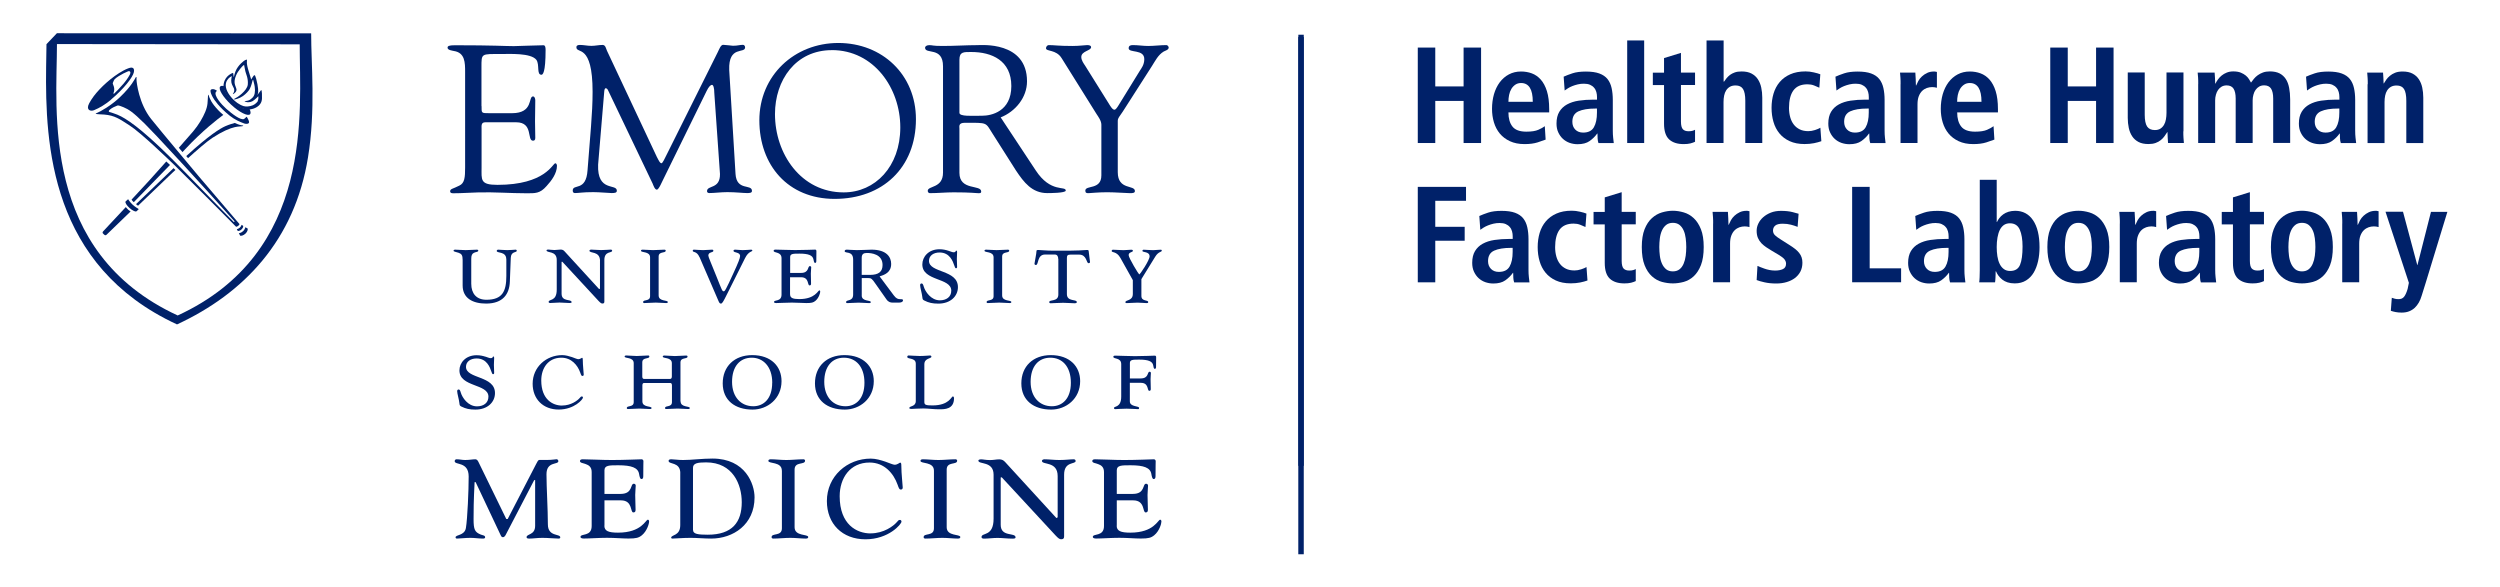 <svg xmlns="http://www.w3.org/2000/svg" id="a" viewBox="0 0 484.56 113.83"><defs><style>.b{fill:#002169;}</style></defs><polygon class="b" points="251.65 90.29 251.65 6.73 252.7 6.73 252.7 90.29 251.65 90.29 251.65 90.29"></polygon><polygon class="b" points="251.64 107.43 251.64 7.18 252.7 7.18 252.7 107.43 251.64 107.43 251.64 107.43"></polygon><path class="b" d="M94.08,69.12c.46.16.8.3,1.01.3.52,0,.34-.32.55-.32.09,0,.14.09.14.25,0,.32-.05.89-.05,1.37,0,.39.05,1.22.05,1.56,0,.21-.14.25-.23.25-.13,0-.23-.27-.32-.54-.28-.8-.87-2.51-2.85-2.51-1.19,0-2.06.61-2.06,1.62,0,2.37,5.62,1.67,5.62,5.09,0,1.76-1.44,3.2-3.79,3.2-1.12,0-1.87-.16-2.72-.59-.32-.16-.35-.26-.39-.67-.07-.7-.43-1.87-.43-2.32,0-.18.11-.32.28-.32.2,0,.29.14.43.62.27.94,1.39,2.65,3.13,2.65,1.24,0,2.22-.64,2.22-1.88,0-2.55-5.62-1.8-5.62-5.09,0-1.46,1.19-2.94,3.34-2.94.66,0,1.23.13,1.71.29Z"></path><path class="b" d="M108.94,78.6c1.74,0,2.99-.96,3.45-1.49.12-.13.21-.27.39-.27.1,0,.21.07.21.23,0,.32-1.67,2.31-4.7,2.31s-5.05-2.04-5.05-5c0-3.25,2.65-5.55,5.73-5.55.66,0,1.32.2,1.89.38.57.21,1.03.41,1.23.41.37,0,.64-.27.71-.27.12,0,.16.07.16.41,0,1.05.18,2.51.18,2.83,0,.18-.09.28-.25.28-.18,0-.25-.14-.43-.66-.5-1.42-1.69-2.88-3.65-2.88-2.54,0-3.9,2-3.9,4.41,0,3.72,2.26,4.87,4.04,4.87Z"></path><path class="b" d="M131.92,77.8c0,1.2,1.78.86,1.78,1.28,0,.11-.06.2-.32.2-.62,0-1.32-.09-2.03-.09s-1.53.09-2.22.09c-.14,0-.23-.07-.23-.18,0-.6,1.34-.07,1.34-1.17v-3.24c0-.3-.12-.46-.32-.46h-5.09c-.21,0-.32.16-.32.46v3.11c0,1.2,1.78.86,1.78,1.28,0,.11-.07.2-.32.2-.62,0-1.33-.09-2.04-.09s-1.53.09-2.21.09c-.14,0-.23-.07-.23-.18,0-.6,1.34-.07,1.34-1.17v-7.54c0-1.22-1.76-.87-1.76-1.28,0-.11.07-.21.32-.21.62,0,1.32.1,2.03.1s1.53-.1,2.22-.1c.14,0,.22.07.22.19,0,.59-1.37.07-1.37,1.16v2.72c0,.3.11.47.32.47h5.09c.2,0,.32-.17.32-.47v-2.57c0-1.22-1.76-.87-1.76-1.28,0-.11.07-.21.32-.21.62,0,1.32.1,2.03.1s1.53-.1,2.22-.1c.13,0,.23.07.23.19,0,.59-1.37.07-1.37,1.16v7.55Z"></path><path class="b" d="M149.67,74.19c0,3.08-1.64,4.55-3.67,4.55-2.35,0-4.11-1.75-4.11-4.73s1.51-4.68,3.82-4.68c2.19,0,3.97,1.71,3.97,4.86ZM151.48,73.87c0-2.81-1.98-5.04-5.69-5.04-3.44,0-5.71,2.19-5.71,5.48s2.4,5.08,5.78,5.08c2.9,0,5.62-2.11,5.62-5.51Z"></path><path class="b" d="M167.55,74.19c0,3.08-1.64,4.55-3.68,4.55-2.35,0-4.11-1.75-4.11-4.73s1.51-4.68,3.81-4.68,3.98,1.71,3.98,4.86ZM169.36,73.87c0-2.81-1.99-5.04-5.69-5.04-3.45,0-5.71,2.19-5.71,5.48s2.4,5.08,5.78,5.08c2.9,0,5.62-2.11,5.62-5.51Z"></path><path class="b" d="M177.5,70.48c0-1.21-1.65-.8-1.65-1.3,0-.18.11-.28.27-.28.57,0,1.21.1,2.15.1.98,0,1.6-.1,2.01-.1.11,0,.25.1.25.23,0,.41-1.37.25-1.37,1.48v7.31c0,.55.28.66,1.57.66,3.27,0,3.64-1.74,3.96-1.74.12,0,.22.12.22.35,0,2.17-1.87,2.14-2.81,2.14-.43,0-1.01-.02-1.55-.07-.57-.05-1.14-.09-1.57-.09-.55,0-1.03.02-1.39.04-.39.02-.66.05-.89.05-.32,0-.45-.03-.45-.18,0-.44,1.25-.21,1.25-1.35v-7.27Z"></path><path class="b" d="M207.56,74.19c0,3.08-1.65,4.55-3.69,4.55-2.35,0-4.11-1.75-4.11-4.73s1.51-4.68,3.82-4.68,3.98,1.71,3.98,4.86ZM209.36,73.87c0-2.81-1.99-5.04-5.69-5.04-3.45,0-5.71,2.19-5.71,5.48s2.4,5.08,5.78,5.08c2.9,0,5.62-2.11,5.62-5.51Z"></path><path class="b" d="M218.99,73.35h2.09c1.65,0,1.24-1.3,1.74-1.3.15,0,.25.11.25.25,0,.28-.06.71-.06,1.19,0,.71.04,1.34.04,1.91,0,.25-.09.35-.3.35-.43,0-.04-1.55-1.62-1.55h-2.14v3.59c0,1.12,1.8.84,1.8,1.28,0,.12-.04.23-.18.23-.6,0-1.17-.09-2.24-.09s-1.89.09-2.15.09c-.18,0-.3-.03-.3-.23,0-.39,1.4-.02,1.4-2.2v-6.3c0-1.3-1.53-.94-1.53-1.41,0-.16.14-.23.37-.23.94,0,2.39.1,3.81.1,1.6,0,3.61-.1,3.89-.1.13,0,.23.14.23.23,0,.27-.02.64-.02,1.96,0,.27-.09.37-.26.37-.18,0-.25-.39-.29-.67-.13-.8-.99-1.12-2.72-1.12-1.19,0-1.8,0-1.8.65v3.01Z"></path><path class="b" d="M97.91,103.82c-.13.24-.3.3-.44.3-.17,0-.31-.1-.44-.41l-4.84-10.26h-.2c-.03,1.12-.2,2.84-.2,7.18,0,2.03.24,2.51,1.39,2.98.41.17.85.14.85.54,0,.17-.17.24-.41.24-.81,0-1.63-.14-2.44-.14-1.02,0-2.03.14-2.61.14-.13,0-.27-.07-.27-.24,0-.54,1.73-.3,2-1.79.31-1.83.54-7.35.54-9.99,0-2.98-2.71-2.17-2.71-2.98,0-.17.1-.37.37-.37.61,0,1.05.14,1.66.14.81,0,1.46-.14,1.97-.14.27,0,.44.2.58.47l5.42,11.11h.27l5.52-10.67c.2-.37.37-.78.61-.78h1.42c.54,0,.95-.03,1.29-.07.34-.03.54-.07.64-.07.17,0,.34.17.34.37,0,.75-2.3,0-2.3,2.54s.27,6.81.27,9.72c0,2.44,2.4,1.76,2.4,2.51,0,.14-.07.24-.34.24-.78,0-1.96-.14-3.11-.14-1.02,0-1.83.14-2.47.14-.37,0-.61-.03-.61-.27,0-.68,1.66-.37,1.66-2.2v-8.9l-.2.07-5.59,10.74Z"></path><path class="b" d="M117.14,101.89c0,1.02.78,1.35,2.64,1.35,4.61,0,5.35-2.51,5.79-2.51.17,0,.24.17.24.37,0,.41-.41,1.83-1.39,2.64-.61.5-1.12.64-2.61.64-1.25,0-2.54-.14-4.16-.14s-3.35.14-4.5.14c-.34,0-.64-.1-.64-.3,0-.75,2.17,0,2.17-2.13v-10.46c0-1.96-2.27-1.42-2.27-2.13,0-.24.2-.34.54-.34,1.39,0,3.56.14,5.66.14,2.37,0,5.35-.14,5.76-.14.2,0,.34.2.34.34,0,.41-.03.95-.03,2.95,0,.4-.13.54-.37.54-.27,0-.37-.58-.44-.98-.2-1.22-1.46-1.69-4.03-1.69-1.76,0-2.68,0-2.68.98v4.57h3.12c2.44,0,1.83-1.97,2.57-1.97.24,0,.37.17.37.38,0,.41-.1,1.08-.1,1.79,0,1.05.07,2,.07,2.88,0,.37-.13.51-.44.51-.64,0-.07-2.34-2.4-2.34h-3.19v4.91Z"></path><path class="b" d="M131.86,91.73c0-2.27-2.27-1.66-2.27-2.4,0-.24.2-.31.54-.31.24,0,.54.04.95.07.37.04.84.07,1.32.07.85,0,1.76-.07,2.71-.14.98-.07,2-.14,2.98-.14,6.43,0,8.16,4.98,8.16,7.52,0,5.29-4.16,7.99-8.4,7.99-1.32,0-2.67-.14-4-.14-1.53,0-2.95.14-3.49.14-.17,0-.27-.07-.27-.17,0-.61,1.76-.3,1.76-2.44v-10.06ZM134.33,102.73c0,.78.98.91,2.84.91,4.78,0,6.6-2.44,6.6-6.3,0-3.39-1.69-7.72-6.91-7.72-1.66,0-2.54.17-2.54,1.05v12.05Z"></path><path class="b" d="M151.54,91.22c0-1.79-2.61-1.29-2.61-1.89,0-.17.1-.31.47-.31.91,0,1.96.14,3.01.14s2.27-.14,3.29-.14c.2,0,.34.1.34.27,0,.88-2.03.1-2.03,1.73v11.17c0,1.8,2.64,1.29,2.64,1.9,0,.17-.1.3-.47.3-.91,0-1.96-.14-3.01-.14s-2.27.14-3.28.14c-.2,0-.34-.1-.34-.27,0-.88,2-.1,2-1.72v-11.18Z"></path><path class="b" d="M168.73,103.38c2.58,0,4.44-1.42,5.12-2.2.17-.2.3-.41.57-.41.14,0,.31.1.31.34,0,.47-2.47,3.42-6.98,3.42s-7.48-3.01-7.48-7.41c0-4.81,3.93-8.23,8.5-8.23.98,0,1.96.3,2.81.58.85.3,1.52.61,1.83.61.54,0,.95-.41,1.05-.41.17,0,.24.1.24.61,0,1.56.27,3.73.27,4.2,0,.27-.13.41-.37.41-.27,0-.37-.2-.64-.98-.75-2.1-2.5-4.26-5.42-4.26-3.76,0-5.79,2.98-5.79,6.53,0,5.52,3.35,7.21,5.99,7.21Z"></path><path class="b" d="M181.02,91.22c0-1.79-2.61-1.29-2.61-1.89,0-.17.1-.31.47-.31.91,0,1.96.14,3.01.14s2.27-.14,3.29-.14c.2,0,.34.1.34.27,0,.88-2.03.1-2.03,1.73v11.17c0,1.8,2.64,1.29,2.64,1.9,0,.17-.1.3-.47.3-.92,0-1.97-.14-3.01-.14s-2.27.14-3.29.14c-.2,0-.34-.1-.34-.27,0-.88,2-.1,2-1.72v-11.18Z"></path><path class="b" d="M205,92.27c0-2.94-3.05-2.1-3.05-2.94,0-.2.27-.31.51-.31.78,0,1.9.14,2.84.14,1.25,0,2.13-.14,2.81-.14.27,0,.37.17.37.34,0,.68-2.23,0-2.23,2.64v11.95c0,.41-.14.57-.58.57-.27,0-.51-.13-1.08-.74l-10.43-11.27-.2.03v9.18c0,2.44,2.88,1.42,2.88,2.44,0,.2-.24.24-.61.24-.95,0-2-.14-2.88-.14s-1.83.14-2.64.14c-.27,0-.47-.1-.47-.3,0-.95,2.34,0,2.34-3.56v-8.53c0-2.71-2.95-1.93-2.95-2.74,0-.13.17-.24.54-.24.41,0,.88.14,1.73.14.71,0,1.18-.14,1.79-.14.48,0,.81.17,1.12.51l9.95,10.87.24-.14v-7.99Z"></path><path class="b" d="M216.44,101.89c0,1.02.78,1.35,2.64,1.35,4.6,0,5.35-2.51,5.79-2.51.17,0,.24.17.24.37,0,.41-.4,1.83-1.39,2.64-.61.5-1.12.64-2.61.64-1.25,0-2.54-.14-4.16-.14s-3.35.14-4.5.14c-.34,0-.64-.1-.64-.3,0-.75,2.17,0,2.17-2.13v-10.46c0-1.96-2.27-1.42-2.27-2.13,0-.24.2-.34.54-.34,1.39,0,3.56.14,5.65.14,2.37,0,5.35-.14,5.76-.14.2,0,.34.2.34.34,0,.41-.03.95-.03,2.95,0,.4-.14.54-.37.54-.27,0-.37-.58-.44-.98-.2-1.22-1.46-1.69-4.03-1.69-1.76,0-2.67,0-2.67.98v4.57h3.11c2.44,0,1.83-1.97,2.57-1.97.24,0,.38.17.38.38,0,.41-.1,1.08-.1,1.79,0,1.05.07,2,.07,2.88,0,.37-.14.51-.44.51-.64,0-.07-2.34-2.41-2.34h-3.18v4.91Z"></path><path class="b" d="M161.23,9.71c8.14,0,13.27,7.38,13.27,14.98s-4.88,12.6-10.98,12.6c-8.26,0-13.31-7.47-13.31-15.18,0-6.59,4.01-12.39,11.02-12.39ZM161.77,38.55c9.3,0,15.76-6.06,15.76-15.45,0-8.63-6.54-14.77-15.05-14.77s-15.3,6.31-15.3,14.99,5.53,15.23,14.6,15.23Z"></path><path class="b" d="M185.96,11.58c0-1.58.85-1.5,2.31-1.5,3.98,0,7.75,1.66,7.75,6.6s-3.89,5.75-5.64,5.75c-1.91,0-4.42.2-4.42-.57v-10.29ZM193.94,22.76c2.85-1.13,5.12-3.84,5.12-7,0-7.82-8.97-7.01-9.62-7.01-2.12,0-4.41.16-6.74.16-2.07,0-1.87-.16-2.59-.16-.49,0-.81.24-.81.49,0,1.38,3.48-.28,3.48,3.61v20.61c0,3.08-2.96,2.51-2.96,3.53,0,.24.17.45.41.45,1.54,0,3.07-.16,4.6-.16,3.36,0,4.29.16,4.66.16.32,0,.69.08.69-.32,0-1.38-4.22-.12-4.22-3.62v-8.56c0-.41-.24-1.14,1.05-1.14,4.55,0,3.94-.12,5.4,2.15l4.51,7.1c1.54,2.31,3.12,4.38,6.08,4.38.37,0,3.57,0,3.57-.49,0-.98-2.93.53-5.84-3.94l-6.77-10.24Z"></path><path class="b" d="M205.78,11.29c-1.06-1.75-3.04-1.26-3.04-1.94,0-.29.25-.61.53-.61,1.09,0,1.86.17,4.61.17,1.33,0,2.43-.17,2.83-.17.28,0,.77.04.77.41,0,.69-1.9.73-1.9,1.9,0,.65.49,1.3.73,1.66l4.89,7.83c.32.48.56.73.81.73.19,0,.44-.29.76-.81l4.17-6.77c.28-.44.85-1.13.85-2.23,0-1.99-3.03-1.14-3.03-2.11,0-.53.4-.61.84-.61.97,0,1.98.17,2.95.17,1.17,0,2.34-.17,3.52-.17.24,0,.45.29.45.48,0,.45-.68.61-.97.77-1.08.65-1.62,1.78-2.27,2.8l-5.66,8.84c-.65,1.01-.97,1.21-.97,1.82v9.93c0,3.53,3.32,2.39,3.32,3.65,0,.36-.37.41-.93.41-.61,0-2.96-.18-4.44-.18-1.81,0-3.27.18-3.63.18s-.61-.04-.61-.49c0-1.13,3.11-.08,3.11-2.96v-9.81c0-.77-.61-1.58-.93-2.07l-6.76-10.82Z"></path><path class="b" d="M142.56,33.69c.2,3.4,3.19,1.9,3.19,3.32,0,.41-.53.41-.97.41-.77,0-2.19-.18-3.8-.18-1.25,0-2.55.18-3.5.18-.36,0-.44-.21-.44-.37,0-1.21,2.55-.32,2.51-3.32l-1.1-15.7c0-1.01-.2-1.58-.44-1.58-.29,0-.65.36-1.06,1.21l-8.38,17.08c-.21.36-.85,2.02-1.26,2.02s-.69-.89-.81-1.17l-8.62-18.04c-.13-.33-.33-.45-.49-.45-.12,0-.24.2-.27.61l-1.19,14.2c-.21,5.38,3.63,3.6,3.63,5.06,0,.41-.45.45-1.02.45-.52,0-2.34-.18-3.54-.18-2.1,0-2.79.18-3.58.18-.29,0-.41-.21-.41-.49,0-1.38,2.59.28,2.87-3.93.49-6.61.98-10.91.98-15.2,0-9.53-3.14-7.26-3.14-8.64,0-.36.32-.45.69-.45.73,0,1.45.18,2.23.18.73,0,1.45-.18,2.16-.18.57,0,.65.69.85,1.13l9.67,20.59c.45.85.61,1.21.9,1.21.2,0,.6-.85,1.26-2.19l9.66-19.38c.23-.45.56-1.42,1.04-1.38.41,0,1.7.18,1.89.18.94,0,1.3-.18,1.94-.18.24,0,.41.24.41.49,0,1.3-3.24-.44-3.08,4.38l1.22,20.11Z"></path><path class="b" d="M93.34,20.56c0,1.38-.08,1.38,1.53,1.38h4.37c4.19,0,3.11-3.25,4.07-3.25.32,0,.44.44.44.77,0,1.42-.05,2.8-.05,4.08,0,1.05.05,2.11.05,3.2,0,.37-.16.53-.44.53-1.24,0,.12-3.57-3.26-3.57h-5.98c-.85,0-.73.69-.73,1.3v7.46c0,2.39-.32,3.37,3.07,3.37,9.32,0,10.7-4.18,11.22-4.18.28,0,.32.41.32.49,0,1.46-1.05,2.88-2.02,3.93-1.29,1.47-2.19,1.39-3.95,1.39-3.07,0-6.14-.25-9.21-.17-1.61.04-3.31.17-4.92.17-.37,0-.61-.08-.61-.41.08-.49.49-.41,1.78-1.07,1.05-.48,1.13-1.62,1.13-3.53V13.98c0-1.83,0-3.77-2.19-4.1-.32-.08-1.21-.16-1.21-.63,0-.32.24-.48,1.41-.48,7.62,0,9.72.17,11.42.17.81,0,4.51-.17,5.77-.17.32,0,.4.4.4.89,0,4.5-.56,4.83-.81,4.83-.97,0-.32-1.95-.97-2.88-1.04-1.38-5.24-1.14-6.85-1.14-3.88,0-3.8-.16-3.8,2.56v7.53Z"></path><path class="b" d="M98.13,50.26c0-1.6-1.87-1.14-1.85-1.62,0-.16.11-.25.3-.25.39,0,1.03.09,1.73.09s1.35-.09,1.62-.09c.14,0,.23.07.23.23,0,.37-1.12.04-1.16,1.37l-.18,4.61c-.09,2.37-1.3,4.24-4.61,4.24-2.53,0-4.54-1-4.54-3.51v-4.95c0-.91-.21-1.19-.8-1.39-.52-.18-.96-.21-.96-.39,0-.11.07-.21.32-.21.62,0,1.32.09,2.03.09s1.53-.09,2.21-.09c.14,0,.23.07.23.18,0,.3-.46.23-.84.43-.39.18-.52.55-.52,1.16v4.84c0,1.89,1,3.1,2.94,3.1,3.1,0,3.86-1.64,3.86-4.61v-3.24Z"></path><path class="b" d="M116.3,50.58c0-1.99-2.05-1.41-2.05-1.99,0-.14.18-.21.34-.21.53,0,1.28.09,1.92.09.84,0,1.44-.09,1.89-.09.18,0,.25.11.25.23,0,.46-1.51,0-1.51,1.78v8.05c0,.28-.09.39-.39.39-.18,0-.34-.09-.73-.5l-7.03-7.6-.14.02v6.18c0,1.64,1.94.96,1.94,1.64,0,.14-.16.16-.41.16-.64,0-1.35-.09-1.94-.09s-1.23.09-1.78.09c-.18,0-.32-.07-.32-.2,0-.64,1.57,0,1.57-2.4v-5.75c0-1.83-1.98-1.3-1.98-1.85,0-.09.11-.16.37-.16.27,0,.59.09,1.16.09.48,0,.8-.09,1.21-.09.32,0,.55.11.75.34l6.71,7.33.16-.09v-5.38Z"></path><path class="b" d="M126,49.88c0-1.21-1.76-.87-1.76-1.28,0-.11.07-.21.32-.21.62,0,1.32.09,2.03.09s1.53-.09,2.21-.09c.14,0,.23.07.23.18,0,.59-1.37.07-1.37,1.16v7.53c0,1.21,1.78.86,1.78,1.28,0,.11-.07.2-.32.2-.62,0-1.32-.09-2.03-.09s-1.53.09-2.21.09c-.14,0-.23-.07-.23-.18,0-.59,1.35-.07,1.35-1.16v-7.53Z"></path><path class="b" d="M135.57,49.83c-.55-1.25-1.3-.84-1.3-1.23,0-.16.11-.21.25-.21.23,0,1.16.09,1.76.09.52,0,1.28-.09,1.74-.09.14,0,.25.07.25.21,0,.41-.98.18-.98.94,0,.29.55,1.44,1.64,4.2,1,2.51,1.05,2.72,1.35,2.72.21,0,.39-.25,1.89-3.54.89-1.94,1.28-2.9,1.28-3.29,0-.84-1.28-.57-1.28-1.03,0-.16.16-.21.34-.21.41,0,.91.09,1.44.09.75,0,1.3-.09,1.62-.09.16,0,.25.07.25.18,0,.23-.73.09-1.41,1.46l-3.49,6.98c-.8,1.62-.96,1.83-1.19,1.83-.25,0-.32-.14-.59-.78l-3.56-8.24Z"></path><path class="b" d="M153.14,57.06c0,.69.53.91,1.78.91,3.1,0,3.61-1.69,3.9-1.69.11,0,.16.11.16.25,0,.27-.27,1.23-.93,1.78-.41.34-.75.43-1.76.43-.84,0-1.71-.09-2.81-.09s-2.26.09-3.03.09c-.23,0-.43-.07-.43-.2,0-.5,1.46,0,1.46-1.44v-7.05c0-1.32-1.53-.96-1.53-1.44,0-.16.14-.23.37-.23.94,0,2.4.09,3.81.09,1.6,0,3.61-.09,3.88-.09.14,0,.23.14.23.23,0,.28-.02.64-.02,1.99,0,.27-.09.36-.25.36-.18,0-.25-.39-.3-.66-.14-.82-.98-1.14-2.72-1.14-1.19,0-1.8,0-1.8.66v3.08h2.1c1.64,0,1.23-1.32,1.73-1.32.16,0,.25.11.25.25,0,.27-.07.73-.07,1.21,0,.71.04,1.35.04,1.94,0,.25-.09.34-.3.34-.43,0-.05-1.58-1.62-1.58h-2.15v3.31Z"></path><path class="b" d="M167.02,57.27c0,1.21,1.76.86,1.76,1.28,0,.11-.07.2-.32.2-.62,0-1.32-.09-2.03-.09s-1.53.09-2.21.09c-.14,0-.23-.07-.23-.18,0-.59,1.37-.04,1.37-1.48v-6.78c0-1.78-1.64-1.12-1.64-1.62,0-.23.18-.3.43-.3.48,0,1.12.09,1.94.09,1.23,0,2.08-.09,2.83-.09,2.97,0,3.81,1.48,3.81,2.76,0,1.69-1.3,2.12-2.24,2.42l2.74,3.67c.48.64.8.75,1.3.75.39,0,.5.04.5.23,0,.25-.3.43-.75.43h-1.3c-.32,0-.78-.07-1.16-.62l-2.1-2.99c-.71-1.05-.87-1.14-1.41-1.14h-1.28v3.35ZM167.02,53.28h1.6c1.69,0,2.44-.62,2.44-1.92,0-2.12-2.19-2.33-3.04-2.33-.66,0-1,.23-1,.96v3.29Z"></path><path class="b" d="M183.82,48.6c.46.16.8.3,1,.3.52,0,.34-.32.55-.32.09,0,.14.09.14.25,0,.32-.05.89-.05,1.37,0,.39.05,1.21.05,1.55,0,.21-.14.25-.23.25-.14,0-.23-.28-.32-.55-.27-.8-.87-2.51-2.85-2.51-1.19,0-2.05.62-2.05,1.62,0,2.37,5.61,1.67,5.61,5.09,0,1.76-1.44,3.2-3.79,3.2-1.12,0-1.87-.16-2.72-.6-.32-.16-.34-.25-.39-.66-.07-.71-.43-1.87-.43-2.33,0-.18.11-.32.27-.32.21,0,.3.14.44.62.27.94,1.39,2.65,3.12,2.65,1.23,0,2.21-.64,2.21-1.87,0-2.56-5.61-1.8-5.61-5.09,0-1.46,1.19-2.94,3.33-2.94.66,0,1.23.13,1.71.29Z"></path><path class="b" d="M192.58,49.88c0-1.21-1.76-.87-1.76-1.28,0-.11.07-.21.32-.21.62,0,1.32.09,2.03.09s1.53-.09,2.21-.09c.14,0,.23.07.23.18,0,.59-1.37.07-1.37,1.16v7.53c0,1.21,1.78.86,1.78,1.28,0,.11-.07.2-.32.2-.62,0-1.32-.09-2.03-.09s-1.53.09-2.21.09c-.14,0-.23-.07-.23-.18,0-.59,1.35-.07,1.35-1.16v-7.53Z"></path><path class="b" d="M205.11,50.17c0-.5-.21-.84-.68-.84h-1.85c-1.62,0-1.21,2.03-1.8,2.03-.2,0-.27-.12-.27-.27,0-.18.39-1.96.39-2.46,0-.14.14-.18.3-.18.41,0,1.6.14,2.97.14h3.04c.59,0,1.28-.02,1.94-.05.64-.02,1.23-.09,1.57-.09.2,0,.3.07.3.28s.25,1.87.25,2.03-.07.25-.3.25c-.41,0-.32-1.66-1.8-1.66h-1.69c-.55,0-.69.18-.69.64v7.01c0,1.53,1.92.94,1.92,1.55,0,.16-.11.23-.46.23-.66,0-1.3-.09-2.19-.09-1.07,0-1.67.09-2.42.09-.18,0-.27-.09-.27-.23,0-.55,1.76,0,1.76-1.46v-6.89Z"></path><path class="b" d="M219.56,54.28l-2.4-4.29c-.75-1.34-1.69-.98-1.69-1.34,0-.12.09-.25.25-.25.61,0,1.35.09,2.03.09.55,0,1.07-.09,1.51-.09.25,0,.32.09.32.21,0,.32-.82.21-.82.84,0,.55,1.96,3.74,2.05,3.74.18,0,2.01-2.78,2.01-3.49,0-1-1.39-.73-1.39-1.07,0-.16.11-.23.23-.23.37,0,1.23.09,1.85.09.39,0,1-.09,1.46-.09.16,0,.21.07.21.18,0,.3-.64.14-1.26,1.16l-2.69,4.36v3.26c0,1.12,1.32.71,1.32,1.19,0,.18-.11.2-.29.2-.39,0-1.14-.09-1.78-.09-.73,0-1.49.09-2.08.09-.14,0-.27-.02-.27-.18,0-.48,1.44-.2,1.44-1.6v-2.69Z"></path><path class="b" d="M34.43,61.14C7.84,48.85,11.03,21.38,11.04,8.54l47.05.05c-.01,12.84,2.95,40.32-23.66,52.56ZM11.04,6.43l-2.03,2.13c-.02,1.54-.06,3.46-.07,4.42-.2,15.08.83,38.55,25.37,49.9,12.99-6.02,22.81-16.35,25.39-32.39,1.51-9.29.6-18.11.61-24.03l-49.28-.02Z"></path><path class="b" d="M24.38,40.14c-1.88,2.02-3.75,4.01-4.37,4.68-.14.15-.16.31-.07.41.13.14.31.32.38.34.12.03.2.08.4-.14.08-.09,2.16-2.09,4.6-4.45,0,0-.25-.13-.46-.32-.22-.2-.47-.52-.47-.52Z"></path><path class="b" d="M25.64,39.61c.48.47,1.26.92,1.26.92l-.43.41c-.16.18-.77-.1-1.36-.62-.58-.53-.93-1.1-.76-1.28l.48-.43s.33.54.81,1Z"></path><path class="b" d="M47.13,44.8c.39-.39.41-.75.41-.75l.43.21c.12.13.02.63-.38,1.01-.4.39-.93.52-1.06.38l-.23-.46s.42,0,.83-.4Z"></path><path class="b" d="M46.49,44.11c.25-.23.34-.54.34-.54l.28.19c.09.1,0,.41-.28.69-.29.29-.68.38-.77.28l-.16-.3s.35-.09.6-.32Z"></path><path class="b" d="M47.8,22.63l-.5.44c-.69.26-2.24-.93-3.46-2-.82-.72-2.46-2.53-1.99-3.26l.21-.21c-.15-.09-.28-.16-.37-.22-.14-.07-.32-.12-.52-.1-.19.02-.35.1-.37.26-.03.33.15.76.42,1.27.26.51,1.28,2,3.34,3.64.94.75,2.01,1.21,2.79,1.49.14.05.63.15.84-.06.22-.21-.02-.59-.19-.95-.04-.1-.11-.2-.18-.31Z"></path><path class="b" d="M26.46,14.96c0,.15,0,.32,0,.5,0,.5.46,4.63,2.84,7.61,2.06,2.57,8.27,9.97,9.26,11.15.93,1.1,7.02,8.23,7.79,9.13.03.04.07.09.08.09,0,0-.08.19-.27.34-.19.15-.4.17-.4.17-.02-.02-.16-.16-.19-.19-.22-.26-10.75-10.79-11.78-11.78-1.03-.99-6.45-6.24-8.68-7.67-1.94-1.24-2.82-1.93-4.94-2.11,0,0-1.51-.06-1.61-.13-.02-.01,0-.08.05-.09.94-.38,2.98-1.57,4.6-3.11,2.27-2.15,2.99-3.66,3.1-3.89.03-.06.16-.07.16-.02ZM27.95,23.88c-2.19-2.17-3.02-2.68-4.01-3.1-.51-.22-1.02-.39-1.17-.33-.43.16-1.07.44-1.47.79-.29.26-.26.38-.1.46.16.08,1.27.33,2.28.87,1.78.94,5.1,3.26,12.36,10.77,3.69,3.81,9.49,9.71,9.49,9.71l.15-.12s-8.44-9.47-15.03-16.47c-.94-1-1.76-1.85-2.49-2.58Z"></path><path class="b" d="M21.45,19.38c-.96.81-2.16,1.55-3.23,1.98-.67.28-1.62-.03-.94-1.32.21-.39.5-.88.9-1.41,1.27-1.68,3.53-3.76,5.73-4.95.67-.36,1.29-.59,1.56-.58.54.03.57.49.47.92-.22.95-1.81,3.09-4.51,5.36ZM22.12,18.15c.24-.21,1.12-1.1,1.86-1.97.78-.92,1.19-1.73,1.19-1.73,0,0,.12-.26.1-.43-.02-.14-.16-.19-.22-.24-.08-.08-1.98.78-2.82,1.56-.1.1-.28.48-.37.76-.07.24.56.91.14,1.93-.06.14.08.16.11.12Z"></path><path class="b" d="M33.64,32.59c-.44.42-7.28,6.98-7.28,6.98.1.1.39.31.39.31,0,0,6.28-6.04,6.75-6.47.13-.12.4-.37.5-.46l-.36-.36Z"></path><path class="b" d="M46.54,24.5c.1,0,.2-.02.29-.02.1,0,.24-.03.26-.05.06-.05.1-.11-.02-.11-.32-.01-.9-.17-1.56-.49-.4.11-1.06.29-1.84.63-.99.44-3.15,1.74-7.57,5.79l.35.4c1.53-1.38,3.58-3.19,4.7-3.92,1.97-1.29,3.41-1.87,4.37-2.09.28-.07.71-.12,1.04-.14Z"></path><path class="b" d="M42.23,21.28c-1.21-1.27-1.6-2.17-1.8-2.84,0-.03-.02-.05-.02-.06,0,0-.06-.02-.07.03,0,.02-.02.06-.02.08-.11,1.31.01,1.85-.54,3.19-.46,1.11-1.27,2.53-2.38,3.83-.64.75-1.73,1.98-2.74,3.13l.71.84c.07-.08.29-.32.55-.59,3.37-3.61,6.31-5.84,7.36-6.62-.38-.32-.73-.65-1.05-.98Z"></path><path class="b" d="M32.23,31.3c-1.42,1.61-2.86,3.19-3.27,3.65-.35.39-3.46,3.74-3.46,3.74,0,0,.07.13.17.24.1.11.26.26.26.26,0,0,6.53-6.7,7.02-7.22l-.72-.67Z"></path><path class="b" d="M43.42,16.85c0-.05,0-.1,0-.15-.34-.09-.6-.08-.74.07-.43.46.52,2.03,2.12,3.52,1.6,1.48,3.24,2.31,3.67,1.85.17-.19.12-.55-.11-1.02-2.32.27-4.95-2.78-4.95-4.26Z"></path><path class="b" d="M50.62,17.44c-.23.26-.61.87-.84,1.07.25-.22.39-.76.12-2.17-.19-.99-.31-1.31-.44-1.64-.07-.19-.18-.14-.32,0-.13.14-.42.65-.43.68-.03.12,0,0-.46-1.42-.29-.91-.41-1.54-.4-1.86,0-.17.02-.34.02-.47,0-.11-.06-.11-.35.02-.15.06-1.38.92-1.88,2.2-.29.74-.31,1.35-.36.98-.09-.73-.07-.72-.15-.69-.4.13-1.82.78-1.82,2.69,0,1.63,3.06,5.08,5.55,4.3,0,0,1.89-.36,1.92-2.06.04-1.7-.16-1.62-.16-1.62ZM50,19.55c-.09.17-.44.62-.98.85-.59.26-1.38.3-1.79.17-1.84-.57-2.94-2.44-2.94-2.44-1.45-2.34.49-3.34.65-3.37,0,0-.21.76-.08,1.29.11.47.39.83.48,1.09.18.52-.07.87-.19,1.04-.07.09.1.04.14.01.03-.02.05-.05.11-.09.27-.2.51-.51.43-.83-.17-.72-.69-1.17-.07-2.67.38-.91,1.25-1.8,1.33-1.86.14-.09.23-.21.23-.12,0,.1.16.77.24,1.21.08.43.58,1.32.47,2.54-.11,1.23-2.12,2.57-2.39,2.66-.09.03-.23.11-.27.15-.07.07.03.08.08.09.11.02.96-.18,1.64-.66.57-.4,1.12-1,1.31-1.36.35-.66.52-1.57.55-1.66.06-.14.12-.13.13-.06.02.07.16.61.22.89.03.15.12.58.12,1.04,0,.92-.26,1.35-.81,1.76-.31.24-.65.33-1.02.36l-.13.02c-.05,0-.1.03.01.08.03.02.08.03.13.05.31.14.95.12,1.36-.13.19-.12.44-.3.79-.63.13-.12.3-.35.32-.28.02.11.06.52-.12.86Z"></path><path class="b" d="M274.8,9.22h3.39v7.53h5.49v-7.53h3.39v18.5h-3.39v-8.16h-5.49v8.16h-3.39V9.22Z"></path><path class="b" d="M299.58,27.06c-.35.14-.87.32-1.56.54s-1.53.33-2.52.33c-1.1,0-2.04-.19-2.84-.56s-1.45-.87-1.96-1.48c-.51-.62-.89-1.34-1.14-2.17-.25-.83-.37-1.7-.37-2.62,0-1.02.13-1.97.38-2.85.26-.88.63-1.64,1.11-2.29.49-.65,1.08-1.17,1.78-1.54s1.48-.56,2.35-.56c.74,0,1.44.12,2.09.36.65.24,1.23.64,1.74,1.21.5.57.9,1.31,1.19,2.24s.44,2.09.44,3.48v.64h-7.9c0,1.17.26,2.08.78,2.74.52.66,1.42.99,2.69.99,1.01,0,1.78-.12,2.32-.36.54-.24.96-.47,1.26-.7l.16,2.6ZM297.09,19.72c0-2.42-.76-3.63-2.28-3.63-.42,0-.79.11-1.1.32-.31.21-.57.49-.77.82-.2.34-.35.72-.44,1.17-.09.44-.13.88-.13,1.33h4.72Z"></path><path class="b" d="M303.06,14.87c.46-.21,1.03-.43,1.72-.66.69-.23,1.55-.34,2.6-.34s1.93.12,2.61.37c.68.25,1.21.61,1.59,1.09.38.48.64,1.06.79,1.74s.23,1.44.23,2.29v5.96c0,.49.02.95.07,1.38.04.42.08.77.12,1.03h-2.97c-.09-.26-.14-.56-.16-.87-.02-.32-.03-.65-.03-.98h-.05c-.41.57-.9,1.05-1.48,1.46s-1.36.61-2.33.61c-.53,0-1.04-.09-1.54-.26-.5-.18-.93-.44-1.3-.78s-.67-.76-.9-1.26c-.23-.49-.34-1.06-.34-1.7,0-.92.18-1.68.54-2.28s.86-1.08,1.5-1.43c.64-.35,1.39-.6,2.27-.73.87-.13,1.83-.2,2.88-.2h.66v-.5c0-.33-.04-.66-.13-.98-.09-.32-.23-.6-.44-.83-.2-.24-.46-.43-.78-.57-.32-.14-.71-.21-1.19-.21-.41,0-.8.04-1.18.13-.38.09-.73.2-1.06.33-.33.13-.62.28-.87.44-.26.16-.46.3-.62.42l-.19-2.65ZM309.53,21.04h-.29c-1.41,0-2.51.18-3.3.54s-1.18,1.04-1.18,2.03c0,.62.19,1.12.57,1.51s.89.58,1.52.58c.99,0,1.68-.34,2.08-1.03.4-.69.6-1.64.6-2.86v-.77Z"></path><path class="b" d="M315.39,7.84h3.29v19.88h-3.29V7.84Z"></path><path class="b" d="M322.52,11.26l3.29-1.01v3.82h2.73v2.41h-2.73v7.08c0,.74.13,1.24.38,1.5s.62.38,1.1.38c.3,0,.55-.03.76-.09.2-.06.37-.13.49-.2v2.33c-.25.12-.55.23-.91.32-.36.09-.79.13-1.29.13-1.22,0-2.16-.3-2.82-.91-.66-.61-.99-1.63-.99-3.06v-7.47h-2.17v-2.41h2.17v-2.81Z"></path><path class="b" d="M330.79,7.84h3.29v7.98h.08c.14-.21.3-.43.49-.66s.41-.44.66-.64c.26-.19.57-.35.93-.48s.8-.19,1.31-.19c.78,0,1.42.13,1.93.4s.92.63,1.23,1.1c.31.47.53,1.01.66,1.62.13.61.2,1.26.2,1.95v8.8h-3.29v-8.19c0-1.06-.15-1.82-.44-2.28-.29-.46-.77-.69-1.44-.69-.42,0-.79.08-1.09.25-.3.17-.54.4-.73.69-.19.29-.32.63-.4,1.02-.08.39-.12.8-.12,1.25v7.95h-3.29V7.84Z"></path><path class="b" d="M353.01,27.37c-.39.14-.86.27-1.4.38-.55.11-1.16.17-1.83.17-1.13,0-2.1-.19-2.9-.56s-1.47-.87-1.99-1.51c-.52-.64-.91-1.38-1.15-2.23-.25-.85-.37-1.76-.37-2.73s.13-1.89.38-2.74c.26-.86.65-1.6,1.19-2.24.54-.64,1.22-1.14,2.05-1.51s1.82-.56,2.97-.56c.51,0,1.04.06,1.59.19.55.12.97.25,1.27.37l-.19,2.6c-.3-.14-.64-.29-1.03-.44-.39-.15-.81-.22-1.27-.22-1.25,0-2.16.4-2.73,1.19s-.85,1.93-.85,3.39c0,.64.08,1.23.23,1.78.15.55.38,1.03.69,1.43.31.41.7.72,1.17.95s1.02.34,1.66.34c.41,0,.84-.07,1.3-.22.46-.15.8-.3,1.03-.44l.19,2.6Z"></path><path class="b" d="M355.74,14.87c.46-.21,1.03-.43,1.72-.66.69-.23,1.55-.34,2.6-.34s1.93.12,2.61.37c.68.25,1.21.61,1.59,1.09.38.48.64,1.06.79,1.74s.23,1.44.23,2.29v5.96c0,.49.02.95.07,1.38.04.42.08.77.12,1.03h-2.97c-.09-.26-.14-.56-.16-.87-.02-.32-.03-.65-.03-.98h-.05c-.41.57-.9,1.05-1.48,1.46s-1.36.61-2.33.61c-.53,0-1.04-.09-1.54-.26-.5-.18-.93-.44-1.3-.78s-.67-.76-.9-1.26c-.23-.49-.34-1.06-.34-1.7,0-.92.18-1.68.54-2.28s.86-1.08,1.5-1.43c.64-.35,1.39-.6,2.27-.73.87-.13,1.83-.2,2.88-.2h.66v-.5c0-.33-.04-.66-.13-.98-.09-.32-.23-.6-.44-.83-.2-.24-.46-.43-.78-.57-.32-.14-.71-.21-1.19-.21-.41,0-.8.04-1.18.13-.38.09-.73.2-1.06.33-.33.13-.62.28-.87.44-.26.16-.46.3-.62.42l-.19-2.65ZM362.21,21.04h-.29c-1.41,0-2.51.18-3.3.54s-1.18,1.04-1.18,2.03c0,.62.19,1.12.57,1.51s.89.58,1.52.58c.99,0,1.68-.34,2.08-1.03.4-.69.6-1.64.6-2.86v-.77Z"></path><path class="b" d="M368.38,16.32c0-.42,0-.83-.03-1.22-.02-.39-.04-.73-.08-1.03h2.97c.02.41.04.82.07,1.25.03.42.04.84.04,1.25h.05c.11-.27.25-.56.42-.88.18-.32.41-.61.69-.87.28-.27.62-.49,1.01-.68.39-.19.84-.28,1.35-.28.11,0,.2,0,.29.03.09.02.18.04.26.05v3.07c-.32-.09-.63-.13-.93-.13-.34,0-.67.06-1.01.17-.33.12-.64.3-.91.56s-.49.6-.66,1.03-.25.97-.25,1.6v7.47h-3.29v-11.39Z"></path><path class="b" d="M386.55,27.06c-.35.14-.87.32-1.56.54s-1.53.33-2.52.33c-1.1,0-2.04-.19-2.83-.56-.8-.37-1.45-.87-1.96-1.48-.51-.62-.89-1.34-1.14-2.17-.25-.83-.37-1.7-.37-2.62,0-1.02.13-1.97.38-2.85.26-.88.63-1.64,1.11-2.29.49-.65,1.08-1.17,1.78-1.54.7-.37,1.48-.56,2.35-.56.74,0,1.44.12,2.09.36s1.23.64,1.74,1.21c.5.57.9,1.31,1.19,2.24.29.93.44,2.09.44,3.48v.64h-7.9c0,1.17.26,2.08.78,2.74.52.66,1.42.99,2.69.99,1.01,0,1.78-.12,2.32-.36.54-.24.96-.47,1.26-.7l.16,2.6ZM384.06,19.72c0-2.42-.76-3.63-2.28-3.63-.42,0-.79.11-1.1.32-.31.21-.57.49-.77.82-.2.34-.35.72-.44,1.17-.09.44-.13.88-.13,1.33h4.72Z"></path><path class="b" d="M397.39,9.22h3.39v7.53h5.49v-7.53h3.39v18.5h-3.39v-8.16h-5.49v8.16h-3.39V9.22Z"></path><path class="b" d="M423.18,25.47c0,.42,0,.83.03,1.22s.04.73.08,1.03h-3.07c-.02-.35-.04-.7-.07-1.05s-.04-.69-.04-1.05l-.08-.03.03.03c-.16.25-.34.51-.53.78s-.43.53-.71.75c-.28.23-.62.42-1.01.56s-.85.21-1.38.21c-.78,0-1.42-.13-1.93-.4s-.92-.63-1.23-1.1c-.31-.47-.53-1.01-.66-1.62-.13-.61-.2-1.26-.2-1.95v-8.8h3.29v8.19c0,1.06.16,1.82.46,2.28.31.46.81.69,1.5.69.44,0,.8-.09,1.09-.28s.51-.43.69-.74c.18-.31.3-.66.37-1.06.07-.4.11-.82.11-1.26v-7.82h3.29v11.39Z"></path><path class="b" d="M426.07,16.3c0-.49,0-.93-.03-1.3s-.04-.68-.08-.93h3.29c.02.35.04.71.07,1.07.03.36.04.72.04,1.07h.05c.12-.26.29-.54.49-.82s.44-.53.72-.76c.27-.22.6-.41.97-.56.37-.15.8-.23,1.27-.23.58,0,1.07.08,1.46.24.39.16.71.35.98.57.26.22.47.46.62.71.15.26.28.47.38.65.16-.23.34-.47.56-.73.21-.26.46-.49.75-.7.29-.21.63-.39,1.01-.53s.83-.21,1.34-.21c.74,0,1.37.13,1.87.38.5.26.9.62,1.21,1.09s.52,1.04.65,1.71c.13.67.2,1.42.2,2.25v8.43h-3.29v-8.61c0-.85-.14-1.48-.41-1.91-.27-.42-.72-.64-1.34-.64-.37,0-.69.08-.97.24-.27.16-.5.37-.69.64-.19.27-.33.57-.42.93-.1.35-.15.72-.15,1.09v8.27h-3.29v-8.61c0-.85-.14-1.48-.41-1.91-.27-.42-.72-.64-1.34-.64-.37,0-.69.08-.97.24-.27.16-.5.37-.69.64-.18.27-.33.57-.42.93-.1.35-.15.72-.15,1.09v8.27h-3.29v-11.42Z"></path><path class="b" d="M446.95,14.87c.46-.21,1.03-.43,1.72-.66.69-.23,1.55-.34,2.6-.34s1.93.12,2.61.37c.68.25,1.21.61,1.59,1.09.38.48.64,1.06.79,1.74s.23,1.44.23,2.29v5.96c0,.49.02.95.07,1.38.04.42.08.77.12,1.03h-2.97c-.09-.26-.14-.56-.16-.87-.02-.32-.03-.65-.03-.98h-.05c-.41.57-.9,1.05-1.48,1.46s-1.36.61-2.33.61c-.53,0-1.04-.09-1.54-.26-.5-.18-.93-.44-1.3-.78s-.67-.76-.9-1.26c-.23-.49-.34-1.06-.34-1.7,0-.92.18-1.68.54-2.28s.86-1.08,1.5-1.43c.64-.35,1.39-.6,2.27-.73.87-.13,1.83-.2,2.88-.2h.66v-.5c0-.33-.04-.66-.13-.98-.09-.32-.23-.6-.44-.83-.2-.24-.46-.43-.78-.57-.32-.14-.71-.21-1.19-.21-.41,0-.8.04-1.18.13-.38.09-.73.2-1.06.33-.33.13-.62.28-.87.44-.26.16-.46.3-.62.42l-.19-2.65ZM453.42,21.04h-.29c-1.41,0-2.51.18-3.3.54s-1.18,1.04-1.18,2.03c0,.62.19,1.12.57,1.51s.89.58,1.52.58c.99,0,1.68-.34,2.08-1.03.4-.69.6-1.64.6-2.86v-.77Z"></path><path class="b" d="M458.93,16.32c0-.42,0-.83-.03-1.22-.02-.39-.04-.73-.08-1.03h3.07c.02.35.04.7.07,1.05s.04.69.04,1.05h.05c.12-.21.28-.45.46-.72.18-.26.42-.52.7-.75.28-.24.62-.44,1.02-.6s.88-.24,1.44-.24c.78,0,1.42.13,1.93.4s.92.63,1.23,1.1c.31.47.53,1.01.66,1.62.13.61.2,1.26.2,1.95v8.8h-3.29v-8.19c0-1.06-.15-1.82-.44-2.28-.29-.46-.77-.69-1.44-.69-.42,0-.79.08-1.09.25-.3.17-.54.4-.73.69-.19.29-.32.63-.4,1.02-.08.39-.12.8-.12,1.25v7.95h-3.29v-11.39Z"></path><path class="b" d="M274.8,36.22h9.35v2.7h-5.96v5.04h5.7v2.7h-5.7v8.06h-3.39v-18.5Z"></path><path class="b" d="M286.72,41.87c.46-.21,1.03-.43,1.72-.66.69-.23,1.55-.34,2.6-.34s1.93.12,2.61.37c.68.25,1.21.61,1.59,1.09.38.48.64,1.06.79,1.74s.23,1.44.23,2.29v5.96c0,.49.02.95.07,1.38.04.42.08.77.12,1.03h-2.97c-.09-.26-.14-.56-.16-.87-.02-.32-.03-.65-.03-.98h-.05c-.41.57-.9,1.05-1.48,1.46s-1.36.61-2.33.61c-.53,0-1.04-.09-1.54-.26-.5-.18-.93-.44-1.3-.78s-.67-.76-.9-1.26c-.23-.49-.34-1.06-.34-1.7,0-.92.18-1.68.54-2.28s.86-1.08,1.5-1.43,1.39-.6,2.27-.73c.88-.13,1.83-.2,2.88-.2h.66v-.5c0-.33-.04-.66-.13-.98-.09-.32-.23-.6-.44-.83-.2-.24-.46-.43-.78-.57s-.72-.21-1.19-.21c-.41,0-.8.04-1.18.13-.38.09-.73.2-1.06.33-.33.13-.62.28-.88.44-.26.16-.46.3-.62.42l-.19-2.65ZM293.19,48.04h-.29c-1.41,0-2.51.18-3.3.54s-1.18,1.04-1.18,2.03c0,.62.19,1.12.57,1.51s.89.58,1.52.58c.99,0,1.68-.34,2.08-1.03.4-.69.6-1.64.6-2.86v-.77Z"></path><path class="b" d="M307.68,54.37c-.39.14-.86.27-1.4.38-.55.11-1.16.17-1.83.17-1.13,0-2.1-.19-2.9-.56s-1.47-.87-1.99-1.51c-.52-.64-.91-1.38-1.15-2.23-.25-.85-.37-1.76-.37-2.73s.13-1.89.38-2.74c.26-.86.65-1.6,1.19-2.24.54-.64,1.22-1.14,2.05-1.51s1.82-.56,2.97-.56c.51,0,1.04.06,1.59.19.55.12.97.25,1.27.37l-.19,2.6c-.3-.14-.64-.29-1.03-.44-.39-.15-.81-.22-1.27-.22-1.25,0-2.16.4-2.73,1.19s-.85,1.93-.85,3.39c0,.64.08,1.23.23,1.78.15.55.38,1.03.69,1.43.31.41.7.72,1.17.95s1.02.34,1.66.34c.41,0,.84-.07,1.3-.22.46-.15.8-.3,1.03-.44l.19,2.6Z"></path><path class="b" d="M311.03,38.26l3.29-1.01v3.82h2.73v2.41h-2.73v7.08c0,.74.13,1.24.38,1.5s.62.38,1.1.38c.3,0,.55-.03.76-.09.2-.06.37-.13.49-.2v2.33c-.25.12-.55.23-.91.32-.36.09-.79.13-1.29.13-1.22,0-2.16-.3-2.82-.91-.66-.61-.99-1.63-.99-3.06v-7.47h-2.17v-2.41h2.17v-2.81Z"></path><path class="b" d="M318.22,47.88c0-1.4.18-2.54.54-3.45.36-.9.83-1.62,1.42-2.15s1.23-.9,1.95-1.11c.72-.21,1.42-.32,2.11-.32s1.39.11,2.11.32c.72.21,1.36.58,1.93,1.11.57.53,1.04,1.25,1.4,2.15.36.9.54,2.05.54,3.45s-.18,2.6-.54,3.51c-.36.91-.83,1.63-1.4,2.16-.57.53-1.22.89-1.93,1.09-.72.19-1.42.29-2.11.29s-1.39-.1-2.11-.29c-.71-.19-1.36-.56-1.95-1.09s-1.06-1.25-1.42-2.16c-.36-.91-.54-2.08-.54-3.51ZM321.61,47.88c0,.57.04,1.13.11,1.7.07.57.21,1.07.41,1.52s.47.81.81,1.09c.33.27.77.41,1.3.41s.96-.14,1.3-.41c.34-.27.6-.64.79-1.09s.33-.96.4-1.52.11-1.13.11-1.7-.04-1.13-.11-1.7-.2-1.07-.4-1.51c-.19-.44-.46-.8-.79-1.07-.34-.27-.77-.41-1.3-.41s-.96.14-1.3.41c-.34.27-.61.63-.81,1.07-.2.44-.34.95-.41,1.51-.07.57-.11,1.13-.11,1.7Z"></path><path class="b" d="M332.05,43.32c0-.42,0-.83-.03-1.22-.02-.39-.04-.73-.08-1.03h2.97c.02.41.04.82.07,1.25.03.42.04.84.04,1.25h.05c.11-.27.25-.56.42-.88.18-.32.41-.61.69-.87.28-.27.62-.49,1.01-.68.39-.19.84-.28,1.35-.28.11,0,.2,0,.29.03.09.02.18.04.26.05v3.07c-.32-.09-.63-.13-.93-.13-.34,0-.67.06-1.01.17-.33.12-.64.3-.91.56s-.49.6-.66,1.03-.25.97-.25,1.6v7.47h-3.29v-11.39Z"></path><path class="b" d="M340.64,51.54c.12.05.3.13.53.22.23.1.5.2.8.3.3.11.63.2.98.27.35.07.72.11,1.11.11.6,0,1.1-.09,1.51-.28s.61-.54.61-1.07c0-.26-.09-.53-.28-.79-.19-.26-.58-.57-1.18-.93l-1.35-.8c-.35-.21-.7-.43-1.03-.65-.33-.22-.64-.48-.93-.77-.28-.29-.51-.64-.68-1.03-.17-.4-.25-.86-.25-1.39,0-.48.11-.95.33-1.4.22-.46.53-.87.94-1.23s.9-.66,1.48-.89,1.24-.34,1.96-.34c.88,0,1.63.08,2.25.24.62.16,1.01.26,1.17.32l-.19,2.54c-.41-.16-.84-.3-1.3-.42-.46-.12-.99-.19-1.59-.19-.67,0-1.15.12-1.44.36-.29.24-.44.56-.44.97,0,.37.14.68.41.93.27.25.65.52,1.13.82l1.62,1.03c.42.26.79.52,1.11.77s.58.5.79.77c.21.26.37.55.48.86.11.31.16.66.16,1.05,0,.64-.13,1.2-.38,1.7-.26.5-.61.91-1.06,1.26-.45.34-.99.61-1.6.79-.62.19-1.3.28-2.04.28-.85,0-1.6-.08-2.27-.23-.66-.15-1.17-.29-1.52-.44l.16-2.73Z"></path><path class="b" d="M359,36.22h3.39v15.79h6.09v2.7h-9.49v-18.5Z"></path><path class="b" d="M371.21,41.87c.46-.21,1.03-.43,1.72-.66.69-.23,1.55-.34,2.6-.34s1.93.12,2.61.37c.68.25,1.21.61,1.59,1.09.38.48.64,1.06.79,1.74s.23,1.44.23,2.29v5.96c0,.49.02.95.07,1.38.04.42.08.77.12,1.03h-2.97c-.09-.26-.14-.56-.16-.87-.02-.32-.03-.65-.03-.98h-.05c-.41.57-.9,1.05-1.48,1.46s-1.36.61-2.33.61c-.53,0-1.04-.09-1.54-.26-.5-.18-.93-.44-1.3-.78s-.67-.76-.9-1.26c-.23-.49-.34-1.06-.34-1.7,0-.92.18-1.68.54-2.28s.86-1.08,1.5-1.43c.64-.35,1.39-.6,2.27-.73.87-.13,1.83-.2,2.88-.2h.66v-.5c0-.33-.04-.66-.13-.98-.09-.32-.23-.6-.44-.83-.2-.24-.46-.43-.78-.57-.32-.14-.71-.21-1.19-.21-.41,0-.8.04-1.18.13-.38.09-.73.2-1.06.33-.33.13-.62.28-.87.44-.26.16-.46.3-.62.42l-.19-2.65ZM377.68,48.04h-.29c-1.41,0-2.51.18-3.3.54s-1.18,1.04-1.18,2.03c0,.62.19,1.12.57,1.51s.89.58,1.52.58c.99,0,1.68-.34,2.08-1.03.4-.69.6-1.64.6-2.86v-.77Z"></path><path class="b" d="M387.01,34.84v8.19h.05c.12-.26.28-.53.48-.78.19-.26.44-.49.73-.7.29-.21.63-.38,1.01-.5s.82-.19,1.31-.19c1.48,0,2.64.61,3.47,1.84.83,1.23,1.25,2.96,1.25,5.21,0,.95-.09,1.86-.28,2.7s-.47,1.59-.85,2.23c-.38.64-.87,1.14-1.48,1.52-.61.38-1.34.57-2.19.57-.53,0-.99-.07-1.39-.2-.4-.13-.74-.31-1.02-.53s-.53-.47-.73-.74c-.2-.27-.37-.56-.49-.86h-.08c0,.46,0,.88-.03,1.26-.02.38-.04.67-.08.86h-3.07c.04-.25.06-.57.08-.98s.03-.86.03-1.35v-17.54h3.29ZM387.01,47.86c0,.64.04,1.24.13,1.8.09.57.23,1.06.44,1.48.2.42.47.76.81,1.01.33.25.74.37,1.22.37.95,0,1.59-.39,1.92-1.18s.49-1.97.49-3.56c0-1.36-.18-2.45-.54-3.27s-1-1.23-1.92-1.23c-.46,0-.85.12-1.17.34-.32.23-.58.55-.78.95s-.35.89-.45,1.46c-.1.57-.15,1.18-.15,1.83Z"></path><path class="b" d="M396.83,47.88c0-1.4.18-2.54.54-3.45.36-.9.83-1.62,1.42-2.15s1.23-.9,1.95-1.11c.72-.21,1.42-.32,2.11-.32s1.39.11,2.11.32c.72.21,1.36.58,1.93,1.11.57.53,1.04,1.25,1.4,2.15.36.9.54,2.05.54,3.45s-.18,2.6-.54,3.51c-.36.91-.83,1.63-1.4,2.16-.57.53-1.22.89-1.93,1.09-.72.19-1.42.29-2.11.29s-1.39-.1-2.11-.29c-.71-.19-1.36-.56-1.95-1.09s-1.06-1.25-1.42-2.16c-.36-.91-.54-2.08-.54-3.51ZM400.22,47.88c0,.57.04,1.13.11,1.7.07.57.21,1.07.41,1.52s.47.81.81,1.09c.33.27.77.41,1.3.41s.96-.14,1.3-.41c.34-.27.6-.64.79-1.09s.33-.96.4-1.52.11-1.13.11-1.7-.04-1.13-.11-1.7-.2-1.07-.4-1.51c-.19-.44-.46-.8-.79-1.07-.34-.27-.77-.41-1.3-.41s-.96.14-1.3.41c-.34.27-.61.63-.81,1.07-.2.44-.34.95-.41,1.51-.07.57-.11,1.13-.11,1.7Z"></path><path class="b" d="M410.88,43.32c0-.42,0-.83-.03-1.22-.02-.39-.04-.73-.08-1.03h2.97c.02.41.04.82.07,1.25.03.42.04.84.04,1.25h.05c.11-.27.25-.56.42-.88.18-.32.41-.61.69-.87.28-.27.62-.49,1.01-.68.39-.19.84-.28,1.35-.28.11,0,.2,0,.29.03.09.02.18.04.26.05v3.07c-.32-.09-.63-.13-.93-.13-.34,0-.67.06-1.01.17-.33.12-.64.3-.91.56s-.49.6-.66,1.03-.25.97-.25,1.6v7.47h-3.29v-11.39Z"></path><path class="b" d="M419.82,41.87c.46-.21,1.03-.43,1.72-.66.69-.23,1.55-.34,2.6-.34s1.93.12,2.61.37c.68.25,1.21.61,1.59,1.09.38.48.64,1.06.79,1.74s.23,1.44.23,2.29v5.96c0,.49.02.95.07,1.38.04.42.08.77.12,1.03h-2.97c-.09-.26-.14-.56-.16-.87-.02-.32-.03-.65-.03-.98h-.05c-.41.57-.9,1.05-1.48,1.46s-1.36.61-2.33.61c-.53,0-1.04-.09-1.54-.26-.5-.18-.93-.44-1.3-.78s-.67-.76-.9-1.26c-.23-.49-.34-1.06-.34-1.7,0-.92.18-1.68.54-2.28s.86-1.08,1.5-1.43c.64-.35,1.39-.6,2.27-.73.87-.13,1.83-.2,2.88-.2h.66v-.5c0-.33-.04-.66-.13-.98-.09-.32-.23-.6-.44-.83-.2-.24-.46-.43-.78-.57-.32-.14-.71-.21-1.19-.21-.41,0-.8.04-1.18.13-.38.09-.73.2-1.06.33-.33.13-.62.28-.87.44-.26.16-.46.3-.62.42l-.19-2.65ZM426.28,48.04h-.29c-1.41,0-2.51.18-3.3.54s-1.18,1.04-1.18,2.03c0,.62.19,1.12.57,1.51s.89.58,1.52.58c.99,0,1.68-.34,2.08-1.03.4-.69.6-1.64.6-2.86v-.77Z"></path><path class="b" d="M432.79,38.26l3.29-1.01v3.82h2.73v2.41h-2.73v7.08c0,.74.13,1.24.38,1.5s.62.38,1.1.38c.3,0,.55-.03.76-.09.2-.06.37-.13.49-.2v2.33c-.25.12-.55.23-.91.32-.36.09-.79.13-1.29.13-1.22,0-2.16-.3-2.82-.91-.66-.61-.99-1.63-.99-3.06v-7.47h-2.17v-2.41h2.17v-2.81Z"></path><path class="b" d="M440.16,47.88c0-1.4.18-2.54.54-3.45.36-.9.83-1.62,1.42-2.15s1.23-.9,1.95-1.11c.72-.21,1.42-.32,2.11-.32s1.39.11,2.11.32c.72.21,1.36.58,1.93,1.11.57.53,1.04,1.25,1.4,2.15.36.9.54,2.05.54,3.45s-.18,2.6-.54,3.51c-.36.91-.83,1.63-1.4,2.16-.57.53-1.22.89-1.93,1.09-.72.19-1.42.29-2.11.29s-1.39-.1-2.11-.29c-.71-.19-1.36-.56-1.95-1.09s-1.06-1.25-1.42-2.16c-.36-.91-.54-2.08-.54-3.51ZM443.55,47.88c0,.57.04,1.13.11,1.7.07.57.21,1.07.41,1.52s.47.81.81,1.09c.33.27.77.41,1.3.41s.96-.14,1.3-.41c.34-.27.6-.64.79-1.09s.33-.96.4-1.52.11-1.13.11-1.7-.04-1.13-.11-1.7-.2-1.07-.4-1.51c-.19-.44-.46-.8-.79-1.07-.34-.27-.77-.41-1.3-.41s-.96.14-1.3.41c-.34.27-.61.63-.81,1.07-.2.44-.34.95-.41,1.51-.07.57-.11,1.13-.11,1.7Z"></path><path class="b" d="M453.99,43.32c0-.42,0-.83-.03-1.22-.02-.39-.04-.73-.08-1.03h2.97c.02.41.04.82.07,1.25.03.42.04.84.04,1.25h.05c.11-.27.25-.56.42-.88.18-.32.41-.61.69-.87.28-.27.62-.49,1.01-.68.39-.19.84-.28,1.35-.28.11,0,.2,0,.29.03.09.02.18.04.26.05v3.07c-.32-.09-.63-.13-.93-.13-.34,0-.67.06-1.01.17-.33.12-.64.3-.91.56s-.49.6-.66,1.03-.25.97-.25,1.6v7.47h-3.29v-11.39Z"></path><path class="b" d="M468.51,51.38h.05l2.62-10.31h3.18l-4.21,13.78-.77,2.46c-.14.48-.32.92-.54,1.31s-.49.74-.79,1.03c-.31.29-.68.52-1.1.69s-.91.25-1.46.25c-.44,0-.84-.04-1.19-.11-.35-.07-.65-.15-.9-.24l.19-2.52c.19.07.39.13.58.18.19.05.42.08.66.08.5.02.87-.13,1.13-.45.26-.32.49-.83.7-1.54l.24-1.17-4.53-13.78h3.39l2.76,10.31Z"></path></svg>